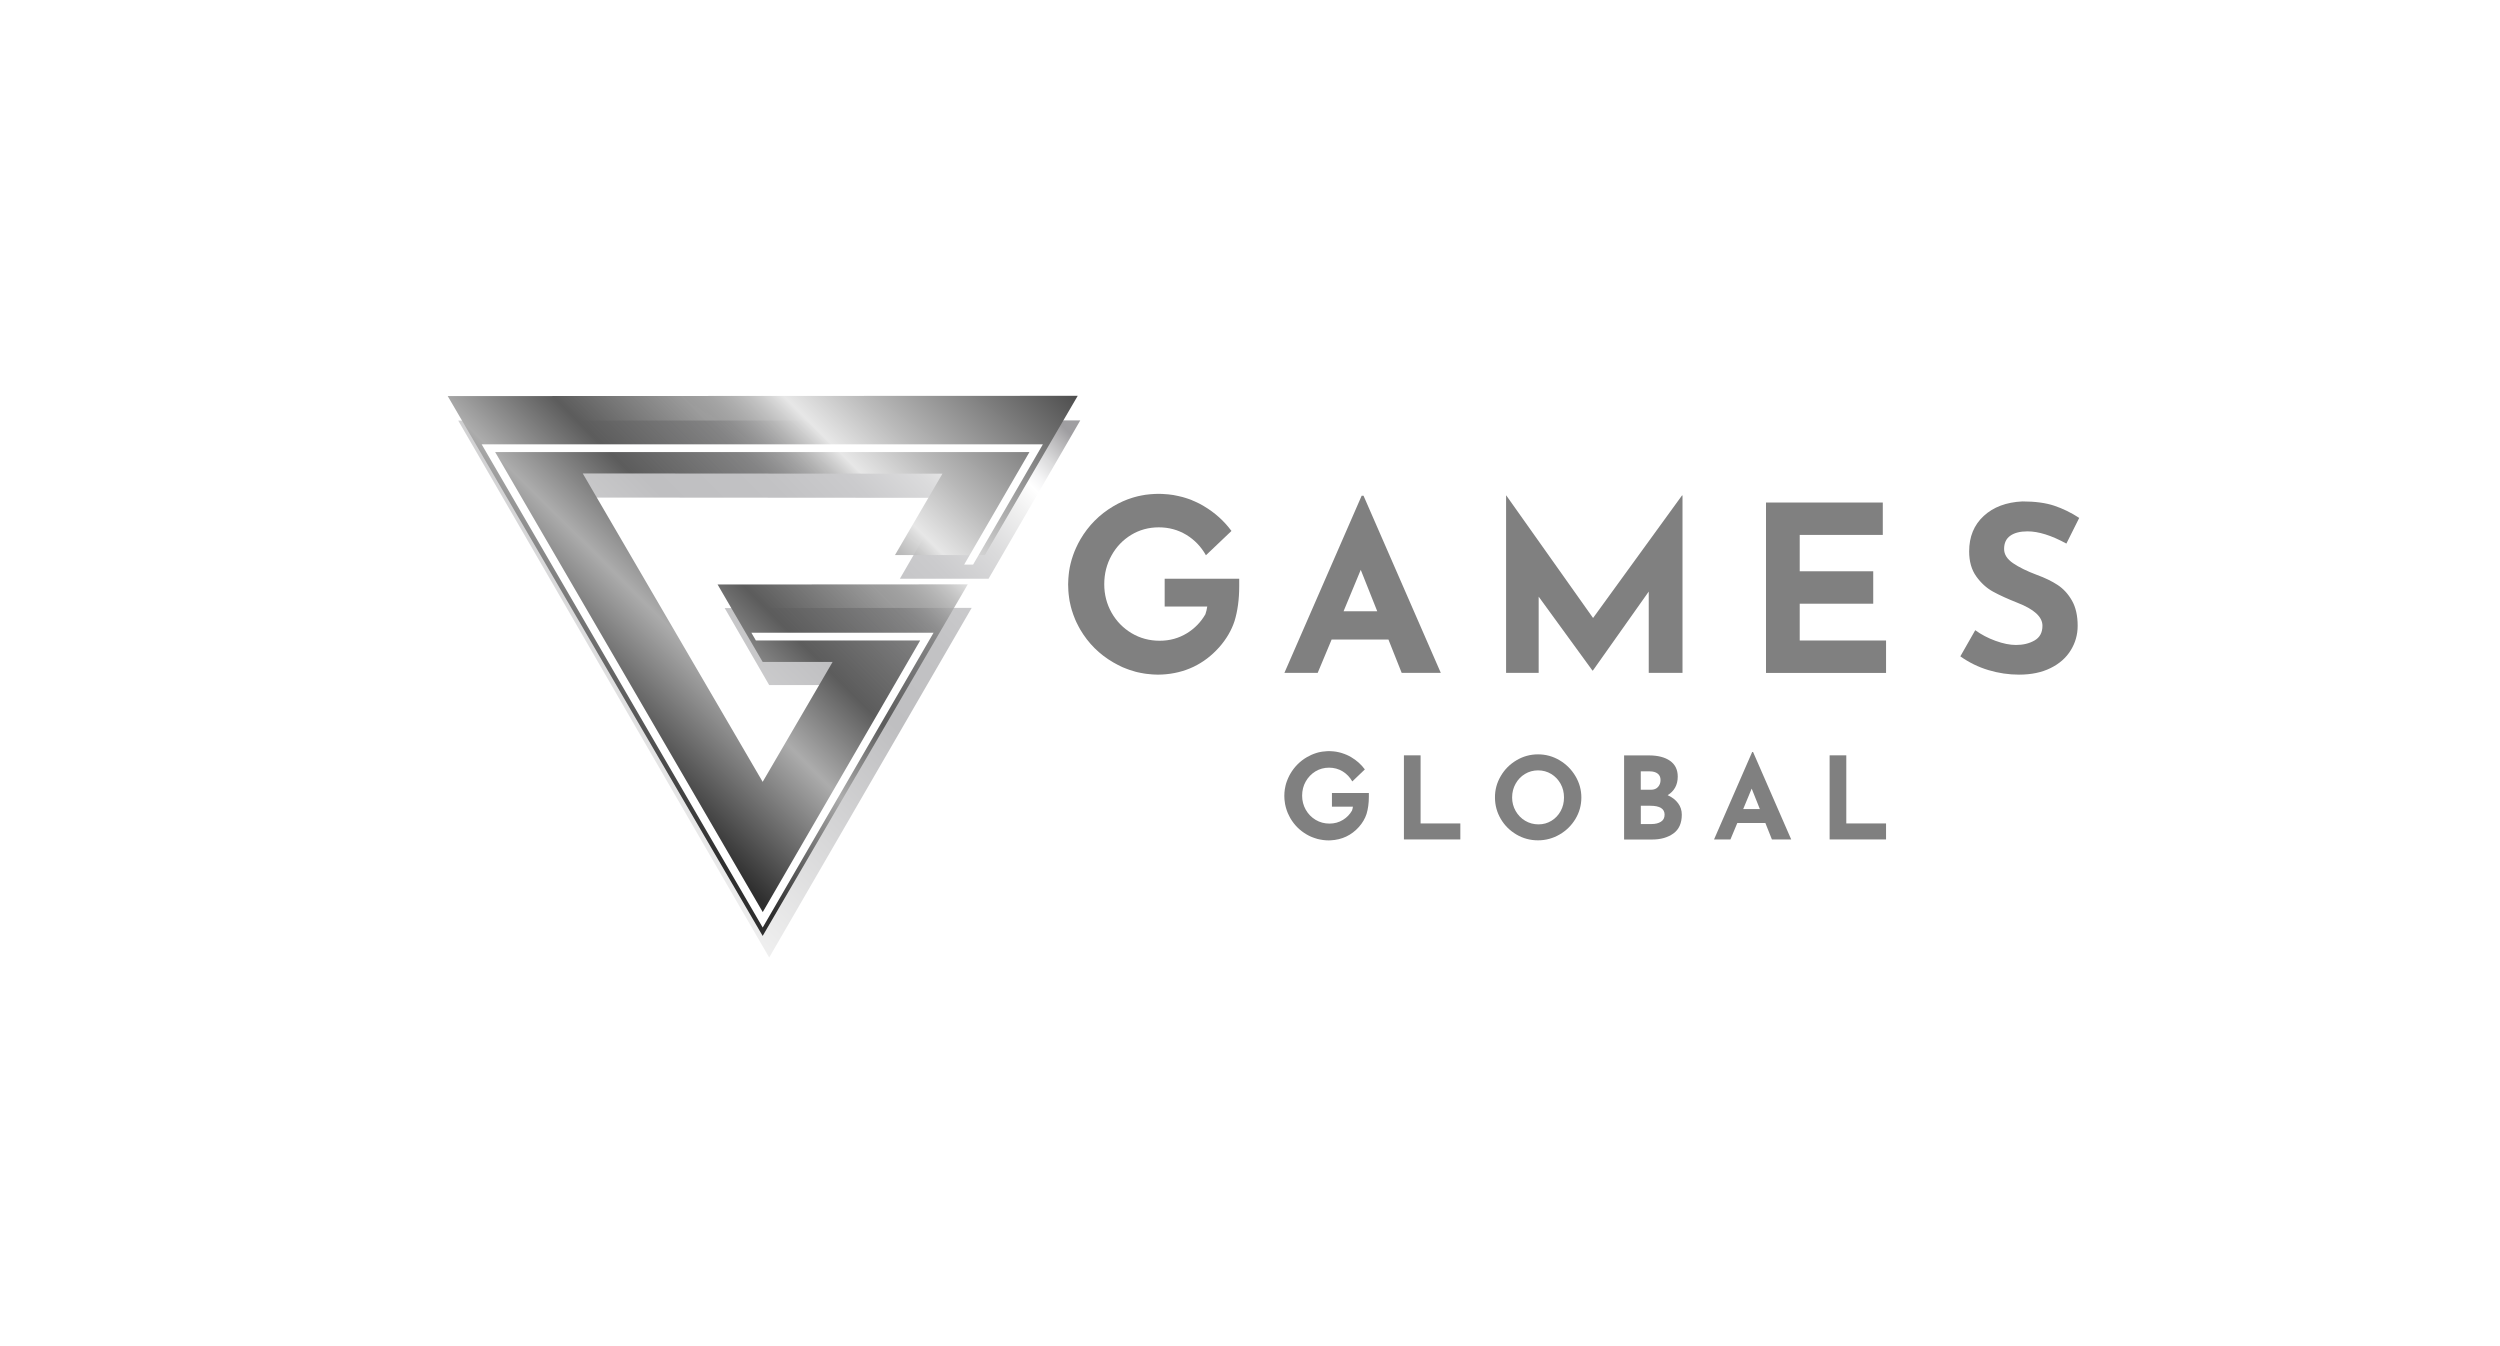 <svg width="260" height="140" viewBox="0 0 260 140" fill="none" xmlns="http://www.w3.org/2000/svg">
<path d="M128.878 60.223V60.991C128.878 62.335 128.711 63.546 128.394 64.585C128.078 65.553 127.539 66.476 126.794 67.317C125.222 69.081 123.216 70.032 120.838 70.153C120.815 70.159 120.799 70.159 120.771 70.153C120.66 70.159 120.543 70.164 120.432 70.164C120.288 70.164 120.143 70.159 119.993 70.148C119.926 70.148 119.865 70.142 119.81 70.137C119.621 70.126 119.426 70.109 119.243 70.081C119.171 70.076 119.11 70.065 119.048 70.054C118.909 70.037 118.771 70.015 118.637 69.982C118.598 69.976 118.554 69.965 118.509 69.954C118.343 69.927 118.176 69.882 118.015 69.838C118.004 69.832 117.998 69.832 117.993 69.827C117.831 69.788 117.67 69.739 117.515 69.683C117.454 69.661 117.387 69.644 117.331 69.617C117.243 69.589 117.148 69.55 117.054 69.512C116.959 69.479 116.865 69.434 116.765 69.396C116.715 69.374 116.659 69.352 116.609 69.324C116.481 69.269 116.365 69.208 116.242 69.141C116.087 69.064 115.931 68.975 115.776 68.887C114.331 68.047 113.192 66.913 112.347 65.475C112.275 65.354 112.214 65.243 112.153 65.122C112.092 65.016 112.042 64.906 111.992 64.801C111.969 64.773 111.958 64.74 111.947 64.713C111.903 64.618 111.858 64.525 111.819 64.425C111.686 64.11 111.569 63.783 111.469 63.457C111.436 63.336 111.397 63.219 111.369 63.098C111.319 62.904 111.28 62.705 111.236 62.501C111.208 62.362 111.192 62.219 111.175 62.081C111.158 61.975 111.147 61.87 111.136 61.76C111.119 61.649 111.108 61.539 111.108 61.428V61.401C111.091 61.201 111.086 61.002 111.086 60.798V60.759C111.086 60.571 111.091 60.377 111.108 60.19C111.108 60.167 111.108 60.145 111.114 60.118C111.119 60.013 111.13 59.907 111.142 59.803C111.153 59.703 111.164 59.603 111.175 59.504C111.175 59.476 111.18 59.449 111.186 59.421C111.225 59.15 111.275 58.879 111.342 58.614C111.375 58.475 111.419 58.326 111.458 58.182C111.492 58.055 111.536 57.934 111.581 57.806C111.586 57.779 111.597 57.751 111.608 57.724C111.653 57.596 111.697 57.469 111.753 57.337C111.803 57.209 111.853 57.088 111.914 56.966C112.042 56.678 112.192 56.391 112.353 56.109C113.197 54.66 114.342 53.505 115.792 52.648C116.426 52.272 117.081 51.979 117.759 51.769C117.854 51.741 117.948 51.708 118.048 51.685C118.148 51.658 118.243 51.636 118.343 51.608C118.454 51.581 118.571 51.558 118.682 51.536C118.821 51.509 118.971 51.481 119.115 51.459C119.132 51.453 119.143 51.453 119.159 51.453C119.465 51.415 119.776 51.382 120.099 51.37C120.226 51.365 120.36 51.359 120.493 51.359C120.621 51.359 120.749 51.359 120.882 51.37C121.093 51.382 121.304 51.398 121.51 51.415C121.854 51.448 122.188 51.503 122.516 51.581C122.621 51.603 122.732 51.63 122.843 51.658C122.893 51.663 122.938 51.68 122.982 51.691C123.093 51.719 123.205 51.757 123.316 51.791C123.399 51.813 123.488 51.84 123.566 51.873C123.616 51.89 123.666 51.901 123.71 51.923C123.827 51.962 123.944 52.006 124.049 52.062C124.127 52.089 124.194 52.122 124.271 52.156C124.588 52.288 124.894 52.454 125.199 52.636C126.339 53.311 127.3 54.174 128.072 55.219L125.949 57.242L125.416 57.746C124.916 56.855 124.238 56.148 123.388 55.628C122.527 55.108 121.571 54.843 120.515 54.843C119.46 54.843 118.504 55.108 117.643 55.628C116.781 56.153 116.098 56.867 115.598 57.768C115.098 58.663 114.842 59.664 114.842 60.764C114.842 61.832 115.098 62.816 115.603 63.717C116.115 64.618 116.809 65.326 117.687 65.852C118.565 66.377 119.543 66.637 120.61 66.637C121.649 66.637 122.593 66.377 123.449 65.852C124.249 65.359 124.883 64.707 125.355 63.894C125.355 63.894 125.361 63.889 125.361 63.883C125.449 63.623 125.516 63.352 125.555 63.076H121.126V60.19H128.878V60.223Z" fill="#808080"/>
<path d="M144.397 66.511H138.49L137.04 69.978H133.578L141.613 51.555H141.807L149.842 69.978H145.775L144.397 66.511ZM143.235 63.575L141.518 59.263L139.729 63.575H143.235Z" fill="#808080"/>
<path d="M174.98 51.531V69.977H171.469V61.523L165.662 69.734H165.612L160.022 62.053V69.977H156.633V51.531H156.655L165.679 64.271L174.925 51.531H174.98Z" fill="#808080"/>
<path d="M195.81 52.258V55.631H187.17V59.413H194.816V62.785H187.17V66.612H196.15V69.985H183.664V52.263H195.81V52.258Z" fill="#808080"/>
<path d="M210.865 55.261C210.093 55.261 209.487 55.416 209.065 55.72C208.637 56.024 208.426 56.483 208.426 57.092C208.426 57.656 208.737 58.148 209.359 58.573C209.982 58.999 210.81 59.403 211.838 59.79C212.677 60.094 213.393 60.442 213.994 60.835C214.588 61.228 215.089 61.769 215.483 62.461C215.877 63.152 216.077 64.025 216.077 65.087C216.077 66.005 215.837 66.851 215.36 67.625C214.882 68.404 214.187 69.024 213.265 69.477C212.344 69.936 211.248 70.163 209.977 70.163C208.909 70.163 207.854 70.008 206.803 69.693C205.753 69.378 204.781 68.902 203.875 68.261L205.425 65.54C206.036 65.988 206.742 66.359 207.531 66.646C208.32 66.934 209.032 67.077 209.659 67.077C210.397 67.077 211.048 66.923 211.594 66.607C212.143 66.292 212.415 65.784 212.415 65.076C212.415 64.158 211.554 63.367 209.825 62.693C208.809 62.289 207.964 61.908 207.287 61.537C206.609 61.167 206.025 60.636 205.531 59.945C205.036 59.254 204.792 58.385 204.792 57.346C204.792 55.82 205.297 54.592 206.303 53.663C207.309 52.735 208.654 52.226 210.331 52.148C211.653 52.148 212.76 52.298 213.648 52.596C214.538 52.895 215.4 53.315 216.238 53.863L214.904 56.533C213.36 55.687 212.009 55.261 210.865 55.261Z" fill="#808080"/>
<path d="M142.361 82.491V82.872C142.361 83.536 142.277 84.133 142.122 84.647C141.966 85.128 141.699 85.582 141.333 85.996C140.555 86.87 139.566 87.334 138.393 87.395C138.382 87.395 138.371 87.395 138.36 87.395C138.304 87.395 138.249 87.401 138.193 87.401C138.121 87.401 138.049 87.401 137.977 87.395C137.943 87.395 137.916 87.395 137.882 87.39C137.788 87.384 137.693 87.373 137.604 87.362C137.571 87.362 137.538 87.356 137.51 87.346C137.443 87.34 137.371 87.323 137.304 87.312C137.282 87.312 137.26 87.307 137.243 87.301C137.16 87.285 137.082 87.268 136.999 87.246C136.993 87.246 136.993 87.246 136.988 87.24C136.91 87.218 136.827 87.196 136.754 87.168C136.726 87.157 136.693 87.146 136.66 87.135C136.615 87.119 136.565 87.102 136.521 87.085C136.471 87.069 136.426 87.047 136.382 87.03C136.36 87.019 136.332 87.008 136.304 86.997C136.243 86.969 136.182 86.942 136.121 86.909C136.043 86.87 135.965 86.826 135.887 86.781C135.176 86.367 134.615 85.808 134.198 85.095C134.165 85.034 134.132 84.979 134.104 84.918C134.076 84.868 134.048 84.813 134.026 84.758C134.015 84.741 134.009 84.73 134.004 84.713C133.982 84.669 133.959 84.62 133.937 84.575C133.87 84.421 133.815 84.26 133.765 84.094C133.748 84.034 133.732 83.978 133.715 83.917C133.693 83.823 133.67 83.724 133.648 83.624C133.637 83.558 133.626 83.486 133.62 83.414C133.615 83.364 133.604 83.309 133.598 83.254C133.593 83.198 133.587 83.143 133.581 83.094V83.077C133.576 82.977 133.57 82.878 133.57 82.778V82.756C133.57 82.662 133.57 82.568 133.581 82.474C133.581 82.463 133.581 82.452 133.581 82.441C133.581 82.391 133.587 82.336 133.598 82.286C133.604 82.237 133.609 82.187 133.615 82.137C133.615 82.12 133.615 82.109 133.62 82.093C133.643 81.96 133.665 81.827 133.698 81.695C133.715 81.628 133.737 81.556 133.754 81.484C133.77 81.424 133.793 81.363 133.815 81.302C133.815 81.285 133.82 81.274 133.831 81.258C133.854 81.197 133.876 81.13 133.904 81.07C133.931 81.009 133.954 80.948 133.982 80.887C134.043 80.743 134.12 80.605 134.198 80.467C134.615 79.754 135.182 79.179 135.893 78.758C136.204 78.576 136.532 78.427 136.865 78.322C136.91 78.305 136.96 78.294 137.01 78.278C137.06 78.266 137.104 78.255 137.154 78.239C137.21 78.228 137.265 78.217 137.321 78.206C137.388 78.189 137.46 78.178 137.532 78.167C137.538 78.167 137.549 78.167 137.554 78.167C137.704 78.145 137.86 78.134 138.015 78.123C138.082 78.123 138.143 78.117 138.21 78.117C138.277 78.117 138.338 78.117 138.399 78.123C138.505 78.128 138.61 78.134 138.71 78.145C138.877 78.161 139.044 78.189 139.205 78.228C139.255 78.239 139.31 78.25 139.366 78.266C139.388 78.266 139.41 78.278 139.432 78.283C139.488 78.299 139.544 78.316 139.594 78.333C139.638 78.344 139.677 78.355 139.716 78.377C139.738 78.382 139.766 78.394 139.788 78.399C139.844 78.421 139.905 78.443 139.955 78.466C139.994 78.477 140.027 78.493 140.066 78.51C140.222 78.576 140.371 78.659 140.527 78.748C141.088 79.079 141.566 79.505 141.944 80.019L140.899 81.02L140.638 81.269C140.388 80.832 140.06 80.484 139.638 80.224C139.216 79.969 138.738 79.837 138.221 79.837C137.704 79.837 137.226 79.969 136.804 80.224C136.382 80.484 136.043 80.838 135.793 81.28C135.543 81.722 135.421 82.214 135.421 82.756C135.421 83.281 135.548 83.768 135.798 84.21C136.049 84.653 136.393 85.007 136.826 85.266C137.26 85.526 137.743 85.653 138.271 85.653C138.782 85.653 139.249 85.526 139.671 85.266C140.066 85.023 140.377 84.703 140.61 84.299C140.61 84.299 140.61 84.299 140.61 84.293C140.655 84.166 140.688 84.033 140.705 83.895H138.521V82.469H142.361V82.491Z" fill="#808080"/>
<path d="M147.741 78.555V85.638H151.875V87.302H146.008V78.555H147.741Z" fill="#808080"/>
<path d="M156.077 80.715C156.477 80.023 157.027 79.476 157.716 79.067C158.405 78.658 159.149 78.453 159.955 78.453C160.761 78.453 161.505 78.658 162.194 79.067C162.883 79.476 163.433 80.023 163.845 80.715C164.256 81.406 164.461 82.147 164.461 82.938C164.461 83.745 164.256 84.491 163.845 85.171C163.433 85.851 162.883 86.393 162.194 86.791C161.505 87.189 160.761 87.394 159.955 87.394C159.144 87.394 158.394 87.195 157.71 86.791C157.027 86.388 156.482 85.851 156.082 85.171C155.682 84.491 155.477 83.745 155.477 82.938C155.471 82.147 155.671 81.406 156.077 80.715ZM157.627 84.342C157.872 84.768 158.199 85.111 158.616 85.359C159.033 85.608 159.499 85.735 160.005 85.735C160.5 85.735 160.95 85.608 161.355 85.359C161.761 85.111 162.078 84.773 162.311 84.347C162.544 83.922 162.656 83.452 162.656 82.938C162.656 82.412 162.539 81.937 162.3 81.511C162.061 81.085 161.739 80.742 161.328 80.493C160.916 80.245 160.461 80.118 159.961 80.118C159.461 80.118 159.005 80.245 158.594 80.493C158.183 80.742 157.86 81.08 157.621 81.511C157.382 81.937 157.26 82.412 157.26 82.938C157.26 83.446 157.382 83.911 157.627 84.342Z" fill="#808080"/>
<path d="M174.518 83.533C174.779 83.876 174.907 84.274 174.907 84.728C174.907 85.612 174.613 86.265 174.029 86.685C173.446 87.1 172.712 87.31 171.835 87.31H168.906V78.562H171.484C172.418 78.562 173.151 78.751 173.685 79.126C174.218 79.502 174.485 80.05 174.485 80.763C174.485 81.2 174.396 81.582 174.213 81.908C174.029 82.234 173.768 82.499 173.435 82.698C173.902 82.909 174.263 83.185 174.518 83.533ZM170.645 82.135H171.696C172.012 82.135 172.262 82.04 172.435 81.841C172.612 81.648 172.696 81.41 172.696 81.123C172.696 80.829 172.596 80.603 172.396 80.454C172.196 80.299 171.923 80.221 171.573 80.221H170.64V82.135H170.645ZM172.74 85.457C172.99 85.297 173.118 85.054 173.118 84.728C173.118 84.109 172.624 83.799 171.634 83.799H170.645V85.701H171.757C172.162 85.701 172.49 85.618 172.74 85.457Z" fill="#808080"/>
<path d="M183.598 85.592H180.68L179.964 87.307H178.258L182.225 78.211H182.32L186.287 87.307H184.281L183.598 85.592ZM183.025 84.144L182.175 82.015L181.292 84.144H183.025Z" fill="#808080"/>
<path d="M192.015 78.555V85.638H196.149V87.302H190.281V78.555H192.015Z" fill="#808080"/>
<g filter="url(#filter0_d_6189_4894)">
<path d="M102.81 58.19L112.35 41.719L47.656 41.746L79.995 97.581L101.054 61.22L75.366 61.237L79.995 69.249H87.179L79.995 81.651L61.52 49.747L98.459 49.775L93.586 58.19H102.81Z" fill="url(#paint0_linear_6189_4894)"/>
</g>
<path d="M102.422 57.73L112.084 41.164L46.562 41.192L79.318 97.336L100.649 60.771L74.628 60.787L79.318 68.844H86.591L79.318 81.312L60.604 49.237L98.015 49.264L93.076 57.73H102.422Z" fill="url(#paint1_linear_6189_4894)"/>
<g filter="url(#filter1_d_6189_4894)">
<path d="M108.459 43.211L101.202 55.718H100.274L107.064 44.013H51.494L79.326 91.857L95.701 63.608H78.61L78.143 62.807H97.09L79.321 93.461L50.094 43.211H108.459Z" fill="white"/>
</g>
<defs>
<filter id="filter0_d_6189_4894" x="43.656" y="39.719" width="72.695" height="63.859" filterUnits="userSpaceOnUse" color-interpolation-filters="sRGB">
<feFlood flood-opacity="0" result="BackgroundImageFix"/>
<feColorMatrix in="SourceAlpha" type="matrix" values="0 0 0 0 0 0 0 0 0 0 0 0 0 0 0 0 0 0 127 0" result="hardAlpha"/>
<feOffset dy="2"/>
<feGaussianBlur stdDeviation="2"/>
<feComposite in2="hardAlpha" operator="out"/>
<feColorMatrix type="matrix" values="0 0 0 0 0 0 0 0 0 0 0 0 0 0 0 0 0 0 0.46 0"/>
<feBlend mode="normal" in2="BackgroundImageFix" result="effect1_dropShadow_6189_4894"/>
<feBlend mode="normal" in="SourceGraphic" in2="effect1_dropShadow_6189_4894" result="shape"/>
</filter>
<filter id="filter1_d_6189_4894" x="47.094" y="43.211" width="64.367" height="56.25" filterUnits="userSpaceOnUse" color-interpolation-filters="sRGB">
<feFlood flood-opacity="0" result="BackgroundImageFix"/>
<feColorMatrix in="SourceAlpha" type="matrix" values="0 0 0 0 0 0 0 0 0 0 0 0 0 0 0 0 0 0 127 0" result="hardAlpha"/>
<feOffset dy="3"/>
<feGaussianBlur stdDeviation="1.5"/>
<feComposite in2="hardAlpha" operator="out"/>
<feColorMatrix type="matrix" values="0 0 0 0 0 0 0 0 0 0 0 0 0 0 0 0 0 0 1 0"/>
<feBlend mode="normal" in2="BackgroundImageFix" result="effect1_dropShadow_6189_4894"/>
<feBlend mode="normal" in="SourceGraphic" in2="effect1_dropShadow_6189_4894" result="shape"/>
</filter>
<linearGradient id="paint0_linear_6189_4894" x1="57.884" y1="75.578" x2="101.913" y2="31.333" gradientUnits="userSpaceOnUse">
<stop stop-color="#EFEFEF"/>
<stop offset="0.421" stop-color="#BFBFC1"/>
<stop offset="0.56" stop-color="#C2C2C4"/>
<stop offset="0.66" stop-color="#CBCBCD"/>
<stop offset="0.746" stop-color="#DBDBDC"/>
<stop offset="0.825" stop-color="#F1F1F1"/>
<stop offset="0.865" stop-color="white"/>
<stop offset="0.884" stop-color="#F5F5F6"/>
<stop offset="0.916" stop-color="#DBDBDC"/>
<stop offset="0.956" stop-color="#B2B1B3"/>
<stop offset="0.972" stop-color="#9F9EA1"/>
</linearGradient>
<linearGradient id="paint1_linear_6189_4894" x1="57.022" y1="75.151" x2="101.412" y2="30.543" gradientUnits="userSpaceOnUse">
<stop offset="0.039" stop-color="#2E2E2E"/>
<stop offset="0.253" stop-color="#ACACAC"/>
<stop offset="0.388" stop-color="#5C5C5C"/>
<stop offset="0.539" stop-color="#595959" stop-opacity="0.6"/>
<stop offset="0.657" stop-color="#E7E7E7"/>
<stop offset="0.753" stop-color="#B8B8B8"/>
<stop offset="1" stop-color="#4D4D4D"/>
</linearGradient>
</defs>
</svg>
